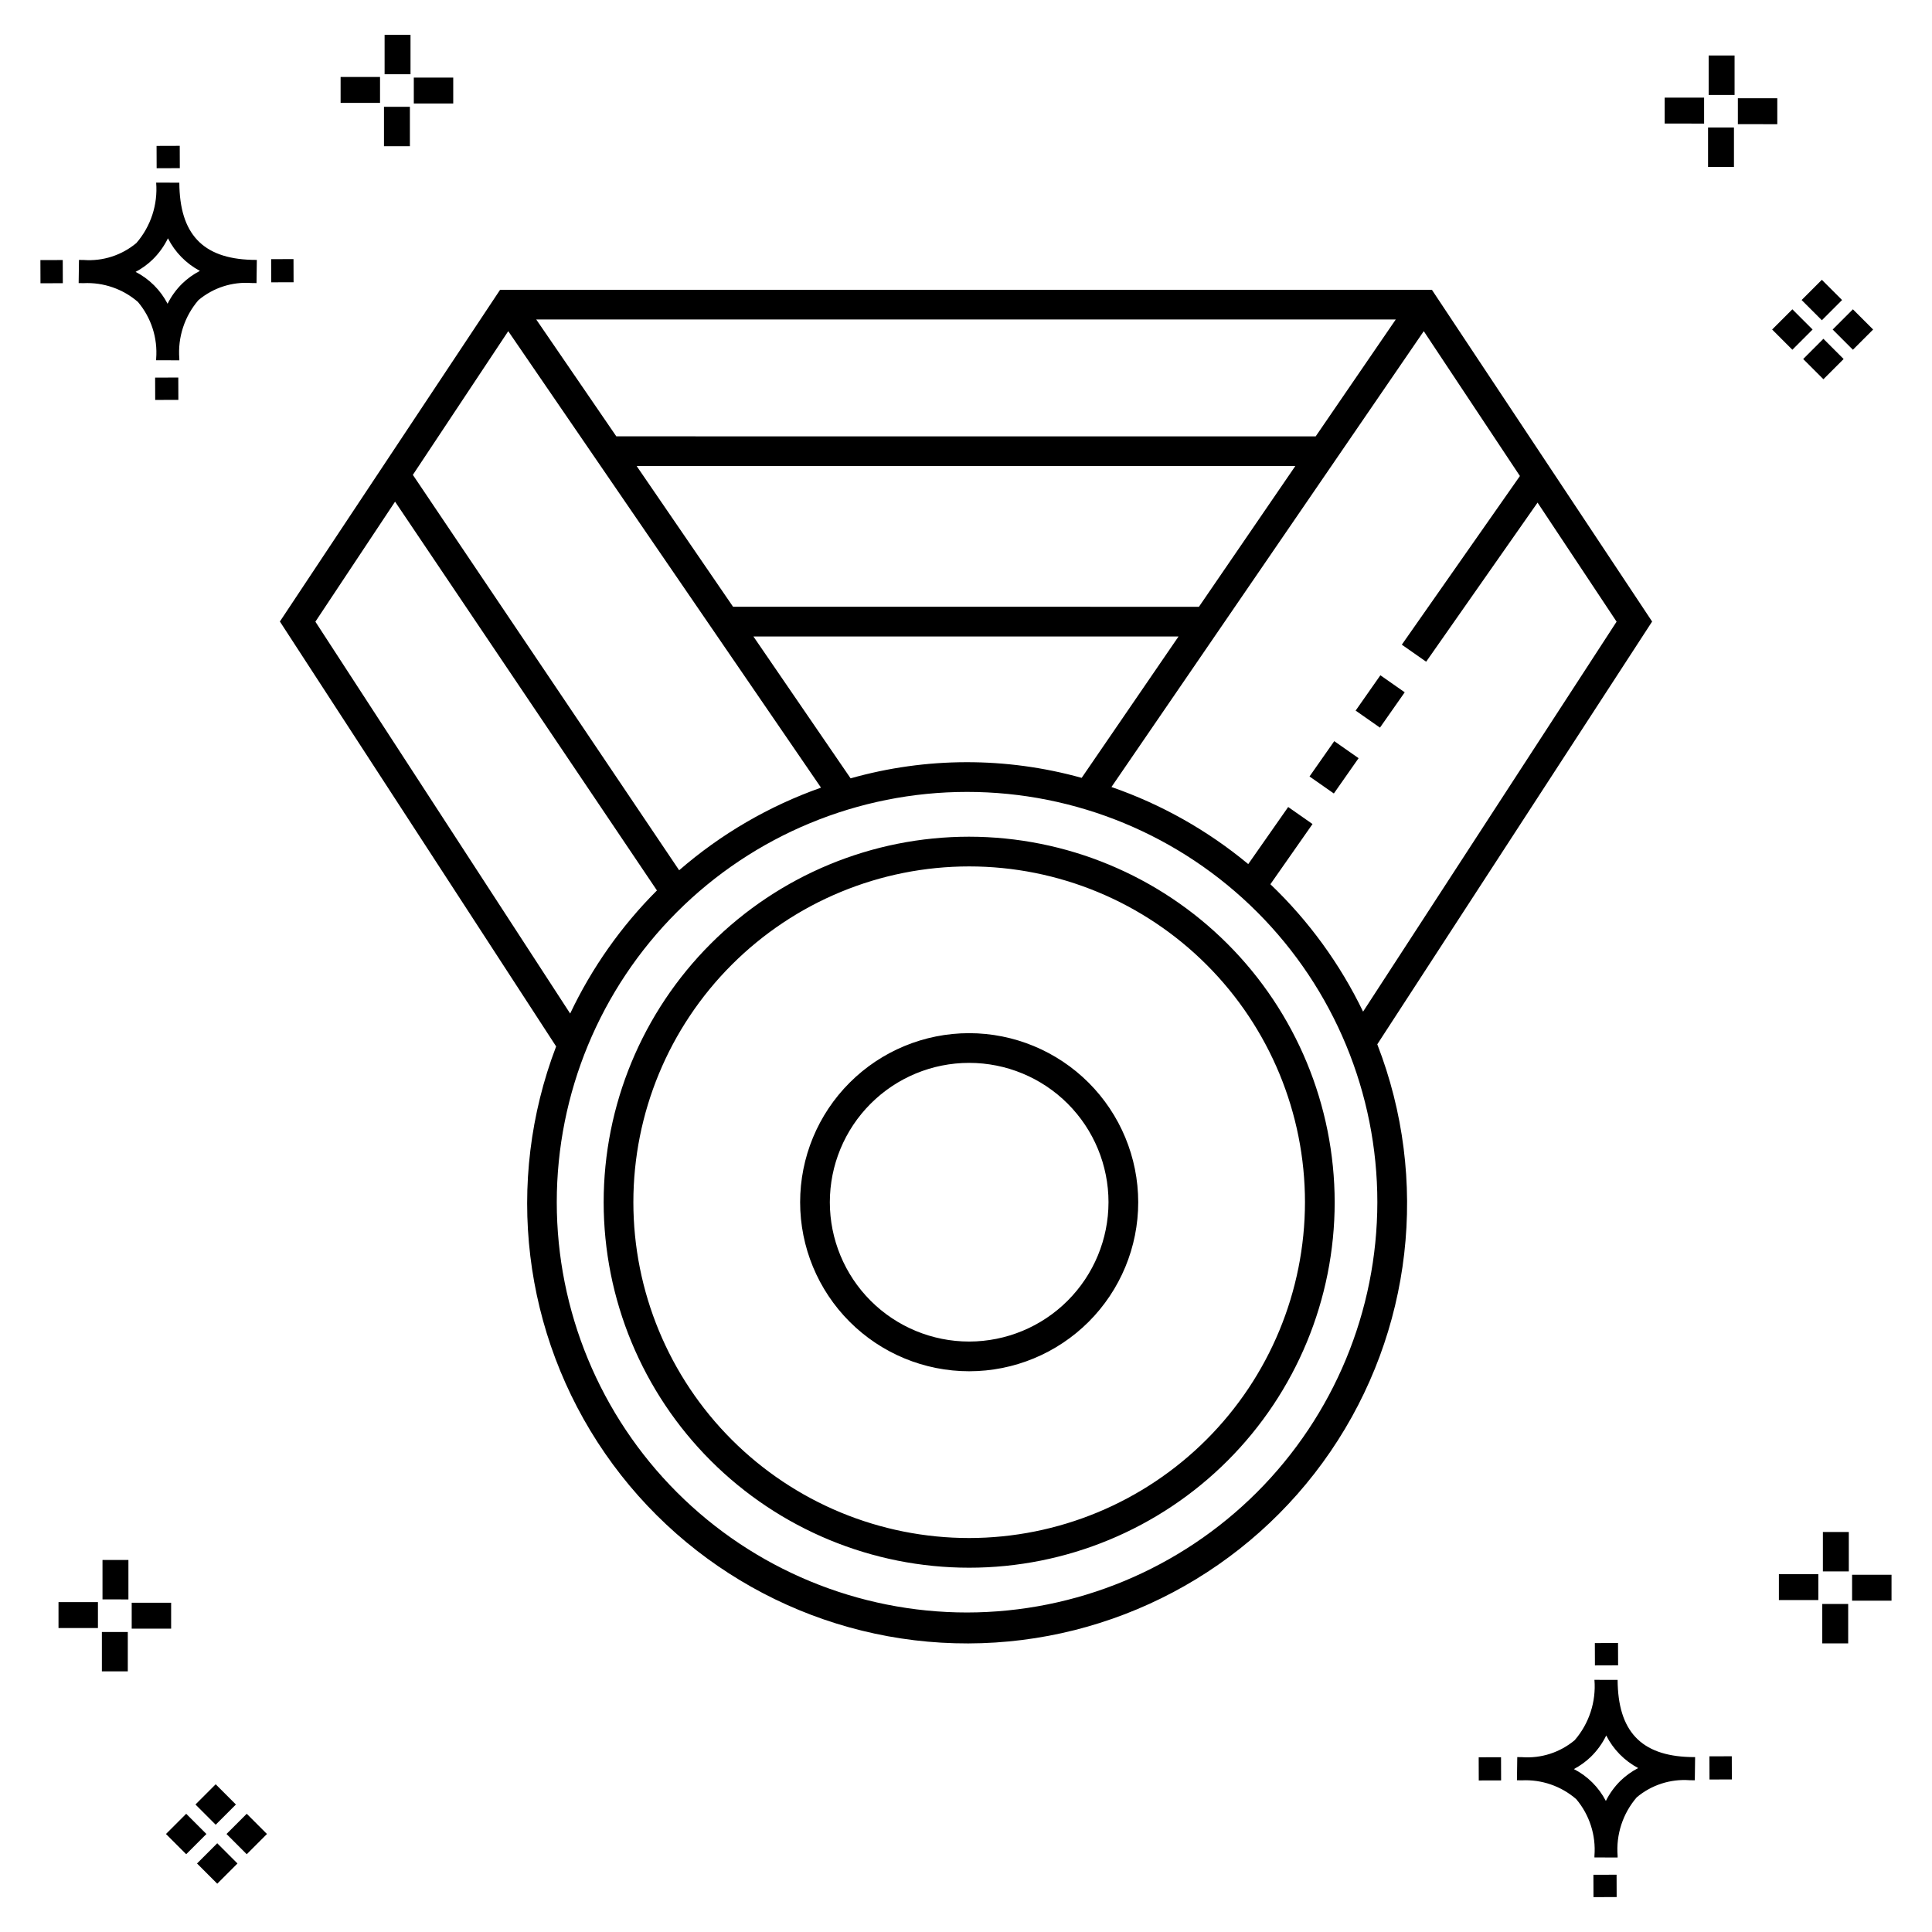 <?xml version="1.0" encoding="UTF-8"?>
<!-- The Best Svg Icon site in the world: iconSvg.co, Visit us! https://iconsvg.co -->
<svg fill="#000000" width="800px" height="800px" version="1.1" viewBox="144 144 512 512" xmlns="http://www.w3.org/2000/svg">
 <g>
  <path d="m191.25 244.05 0.02 5.922-6.141 0.02-0.02-5.922zm19.43-31.188c0.43 0.023 0.914 0.008 1.383 0.02l-0.082 6.141c-0.441 0.008-0.914-0.004-1.363-0.02-5.094-0.375-10.129 1.258-14.035 4.543-3.688 4.285-5.508 9.867-5.059 15.504v0.441l-6.141-0.016v-0.438c0.43-5.449-1.309-10.848-4.836-15.023-3.984-3.449-9.145-5.231-14.406-4.973h-0.004c-0.426 0-0.855-0.008-1.293-0.02l0.086-6.141c0.434 0 0.863 0.008 1.285 0.02h0.004c5.051 0.367 10.043-1.246 13.926-4.496 3.816-4.414 5.707-10.18 5.238-16l6.141 0.008c0.07 13.547 6.168 20.074 19.156 20.449zm-13.707 2.922v0.004c-3.644-1.938-6.602-4.953-8.465-8.637-1.027 2.113-2.418 4.035-4.102 5.672-1.332 1.281-2.836 2.367-4.469 3.227 3.633 1.871 6.594 4.824 8.473 8.449 0.988-1.988 2.301-3.797 3.887-5.352 1.387-1.344 2.961-2.473 4.676-3.359zm-42.266-2.856 0.02 6.141 5.922-0.016-0.02-6.141zm67.074-0.266-5.926 0.016 0.02 6.141 5.926-0.016zm-30.129-24.098-0.02-5.922-6.141 0.02 0.02 5.922zm435.57 45.219 5.359 5.359-5.359 5.359-5.359-5.359zm7.816-7.816 5.359 5.359-5.359 5.359-5.359-5.359zm-16.043 0 5.359 5.359-5.359 5.359-5.359-5.359zm7.816-7.816 5.359 5.359-5.359 5.359-5.359-5.359zm-11.809-41.238-10.449-0.004v-6.867h10.449zm-19.398-0.164-10.449-0.004v-6.867h10.449zm7.914 11.484h-6.867v-10.438h6.867zm0.164-19.07-6.867-0.004v-10.449h6.867zm-339.57 2.266-10.449-0.004v-6.867h10.449zm-19.398-0.164-10.449-0.004v-6.867h10.449zm7.914 11.484h-6.867v-10.441h6.867zm0.164-19.07h-6.867v-10.453h6.867zm313.48 477.16 0.02 5.922 6.141-0.02-0.02-5.922zm25.57-31.203c0.43 0.023 0.914 0.008 1.383 0.02l-0.082 6.141c-0.441 0.008-0.914-0.004-1.363-0.02-5.09-0.375-10.129 1.254-14.031 4.539-3.691 4.285-5.512 9.867-5.062 15.504v0.441l-6.141-0.016v-0.438c0.43-5.449-1.309-10.848-4.836-15.023-3.984-3.449-9.141-5.231-14.406-4.973h-0.004c-0.426 0-0.855-0.008-1.293-0.02l0.086-6.141c0.434 0 0.863 0.008 1.285 0.02h0.004c5.051 0.367 10.043-1.246 13.926-4.496 3.82-4.414 5.707-10.18 5.238-16l6.141 0.008c0.07 13.551 6.168 20.078 19.156 20.453zm-13.707 2.922c-3.644-1.938-6.602-4.953-8.465-8.637-1.027 2.117-2.418 4.035-4.102 5.676-1.332 1.277-2.836 2.363-4.469 3.227 3.633 1.867 6.594 4.82 8.473 8.449 0.988-1.988 2.305-3.797 3.887-5.356 1.387-1.34 2.961-2.473 4.676-3.359zm-42.266-2.856 0.02 6.141 5.922-0.016-0.02-6.141zm67.074-0.27-5.926 0.016 0.02 6.141 5.926-0.016zm-30.129-24.098-0.02-5.922-6.141 0.02 0.02 5.922zm72.461-17.141h-10.449v-6.867h10.449zm-19.398-0.164h-10.449v-6.867h10.449zm7.914 11.484h-6.867v-10.438h6.867zm0.164-19.07h-6.867v-10.449h6.867zm-432.38 72.043 5.359 5.359-5.359 5.359-5.359-5.359zm7.816-7.816 5.359 5.359-5.359 5.359-5.359-5.359zm-16.043 0 5.359 5.359-5.359 5.359-5.359-5.359zm7.816-7.816 5.359 5.359-5.359 5.359-5.359-5.359zm-11.809-41.238-10.449-0.004v-6.867h10.449zm-19.398-0.164-10.449-0.004v-6.867h10.449zm7.914 11.484-6.867-0.008v-10.434h6.867zm0.164-19.07-6.867-0.008v-10.445h6.867z"/>
  <path d="m400.84 417.8c-11.883 0-23.277 4.719-31.676 13.121-8.402 8.398-13.121 19.793-13.121 31.676 0 11.883 4.719 23.277 13.121 31.68 8.398 8.398 19.793 13.121 31.676 13.121 11.883 0 23.277-4.723 31.68-13.121 8.398-8.402 13.121-19.797 13.121-31.68-0.016-11.879-4.738-23.266-13.137-31.664-8.398-8.398-19.785-13.121-31.664-13.133zm0 81.727v-0.004c-9.793 0-19.188-3.891-26.109-10.812-6.926-6.926-10.816-16.32-10.816-26.113 0-9.793 3.891-19.188 10.816-26.109 6.922-6.926 16.316-10.816 26.109-10.816 9.793 0 19.188 3.891 26.113 10.816 6.922 6.922 10.812 16.316 10.812 26.109-0.008 9.789-3.902 19.176-10.828 26.098-6.922 6.926-16.309 10.816-26.098 10.828zm0-133.79v-0.004c-25.688 0-50.328 10.207-68.492 28.371-18.164 18.164-28.371 42.805-28.371 68.492 0 25.691 10.207 50.328 28.371 68.492 18.164 18.164 42.805 28.371 68.492 28.371 25.691 0 50.328-10.207 68.492-28.371 18.164-18.164 28.371-42.801 28.371-68.492-0.031-25.68-10.242-50.301-28.402-68.461-18.16-18.156-42.781-28.371-68.461-28.402zm0 185.86v-0.004c-23.602 0-46.238-9.375-62.926-26.066-16.688-16.688-26.066-39.324-26.066-62.926 0-23.602 9.379-46.238 26.066-62.926s39.324-26.066 62.926-26.066c23.602 0 46.238 9.379 62.926 26.066 16.691 16.688 26.066 39.324 26.066 62.926-0.027 23.594-9.41 46.215-26.094 62.898-16.684 16.68-39.305 26.066-62.898 26.094zm180.99-242.88-58.359-87.914-246.94-0.008-58.359 87.914 73.207 112.6h0.004c-13.715 35.895-8.867 76.238 12.961 107.86 21.828 31.621 57.836 50.457 96.258 50.355 38.422-0.098 74.328-19.121 95.992-50.855 21.664-31.734 26.305-72.102 12.402-107.92zm-76.602 103.38v-0.008c-6.098-12.633-14.418-24.07-24.562-33.758l11.164-15.953-6.449-4.512-10.586 15.129v-0.004c-10.762-8.93-23.039-15.848-36.25-20.426l82.766-120.8 25.48 38.383-31.297 44.699 6.449 4.512 29.523-42.164 20.945 31.555zm-181.24-37.461-70.578-104.79 25.277-38.082 82.887 120.97c-13.793 4.871-26.543 12.301-37.59 21.891zm137.74-69.832-123.46-0.008-25.547-37.289h174.55zm30.941-45.16-185.34-0.008-21.219-30.969h227.78zm-123.25 90.625-25.762-37.602h112.67l-25.676 37.473c-20.035-5.578-41.219-5.535-61.23 0.129zm-141.84-41.516 21.117-31.809 69.398 103.03v0.004c-9.477 9.477-17.254 20.512-22.996 32.621zm172.7 262.57v0.004c-28.836 0-56.492-11.457-76.883-31.848s-31.848-48.047-31.848-76.883c0-28.84 11.457-56.496 31.848-76.887 20.391-20.391 48.047-31.844 76.883-31.844 28.836 0 56.492 11.453 76.887 31.848 20.391 20.391 31.844 48.047 31.844 76.883-0.031 28.828-11.5 56.465-31.883 76.848-20.383 20.383-48.02 31.848-76.848 31.883zm97.312-230.91 6.449 4.512-6.555 9.359-6.449-4.512zm12.223-17.457 6.449 4.512-6.559 9.363-6.449-4.512z"/>
 </g>
</svg>